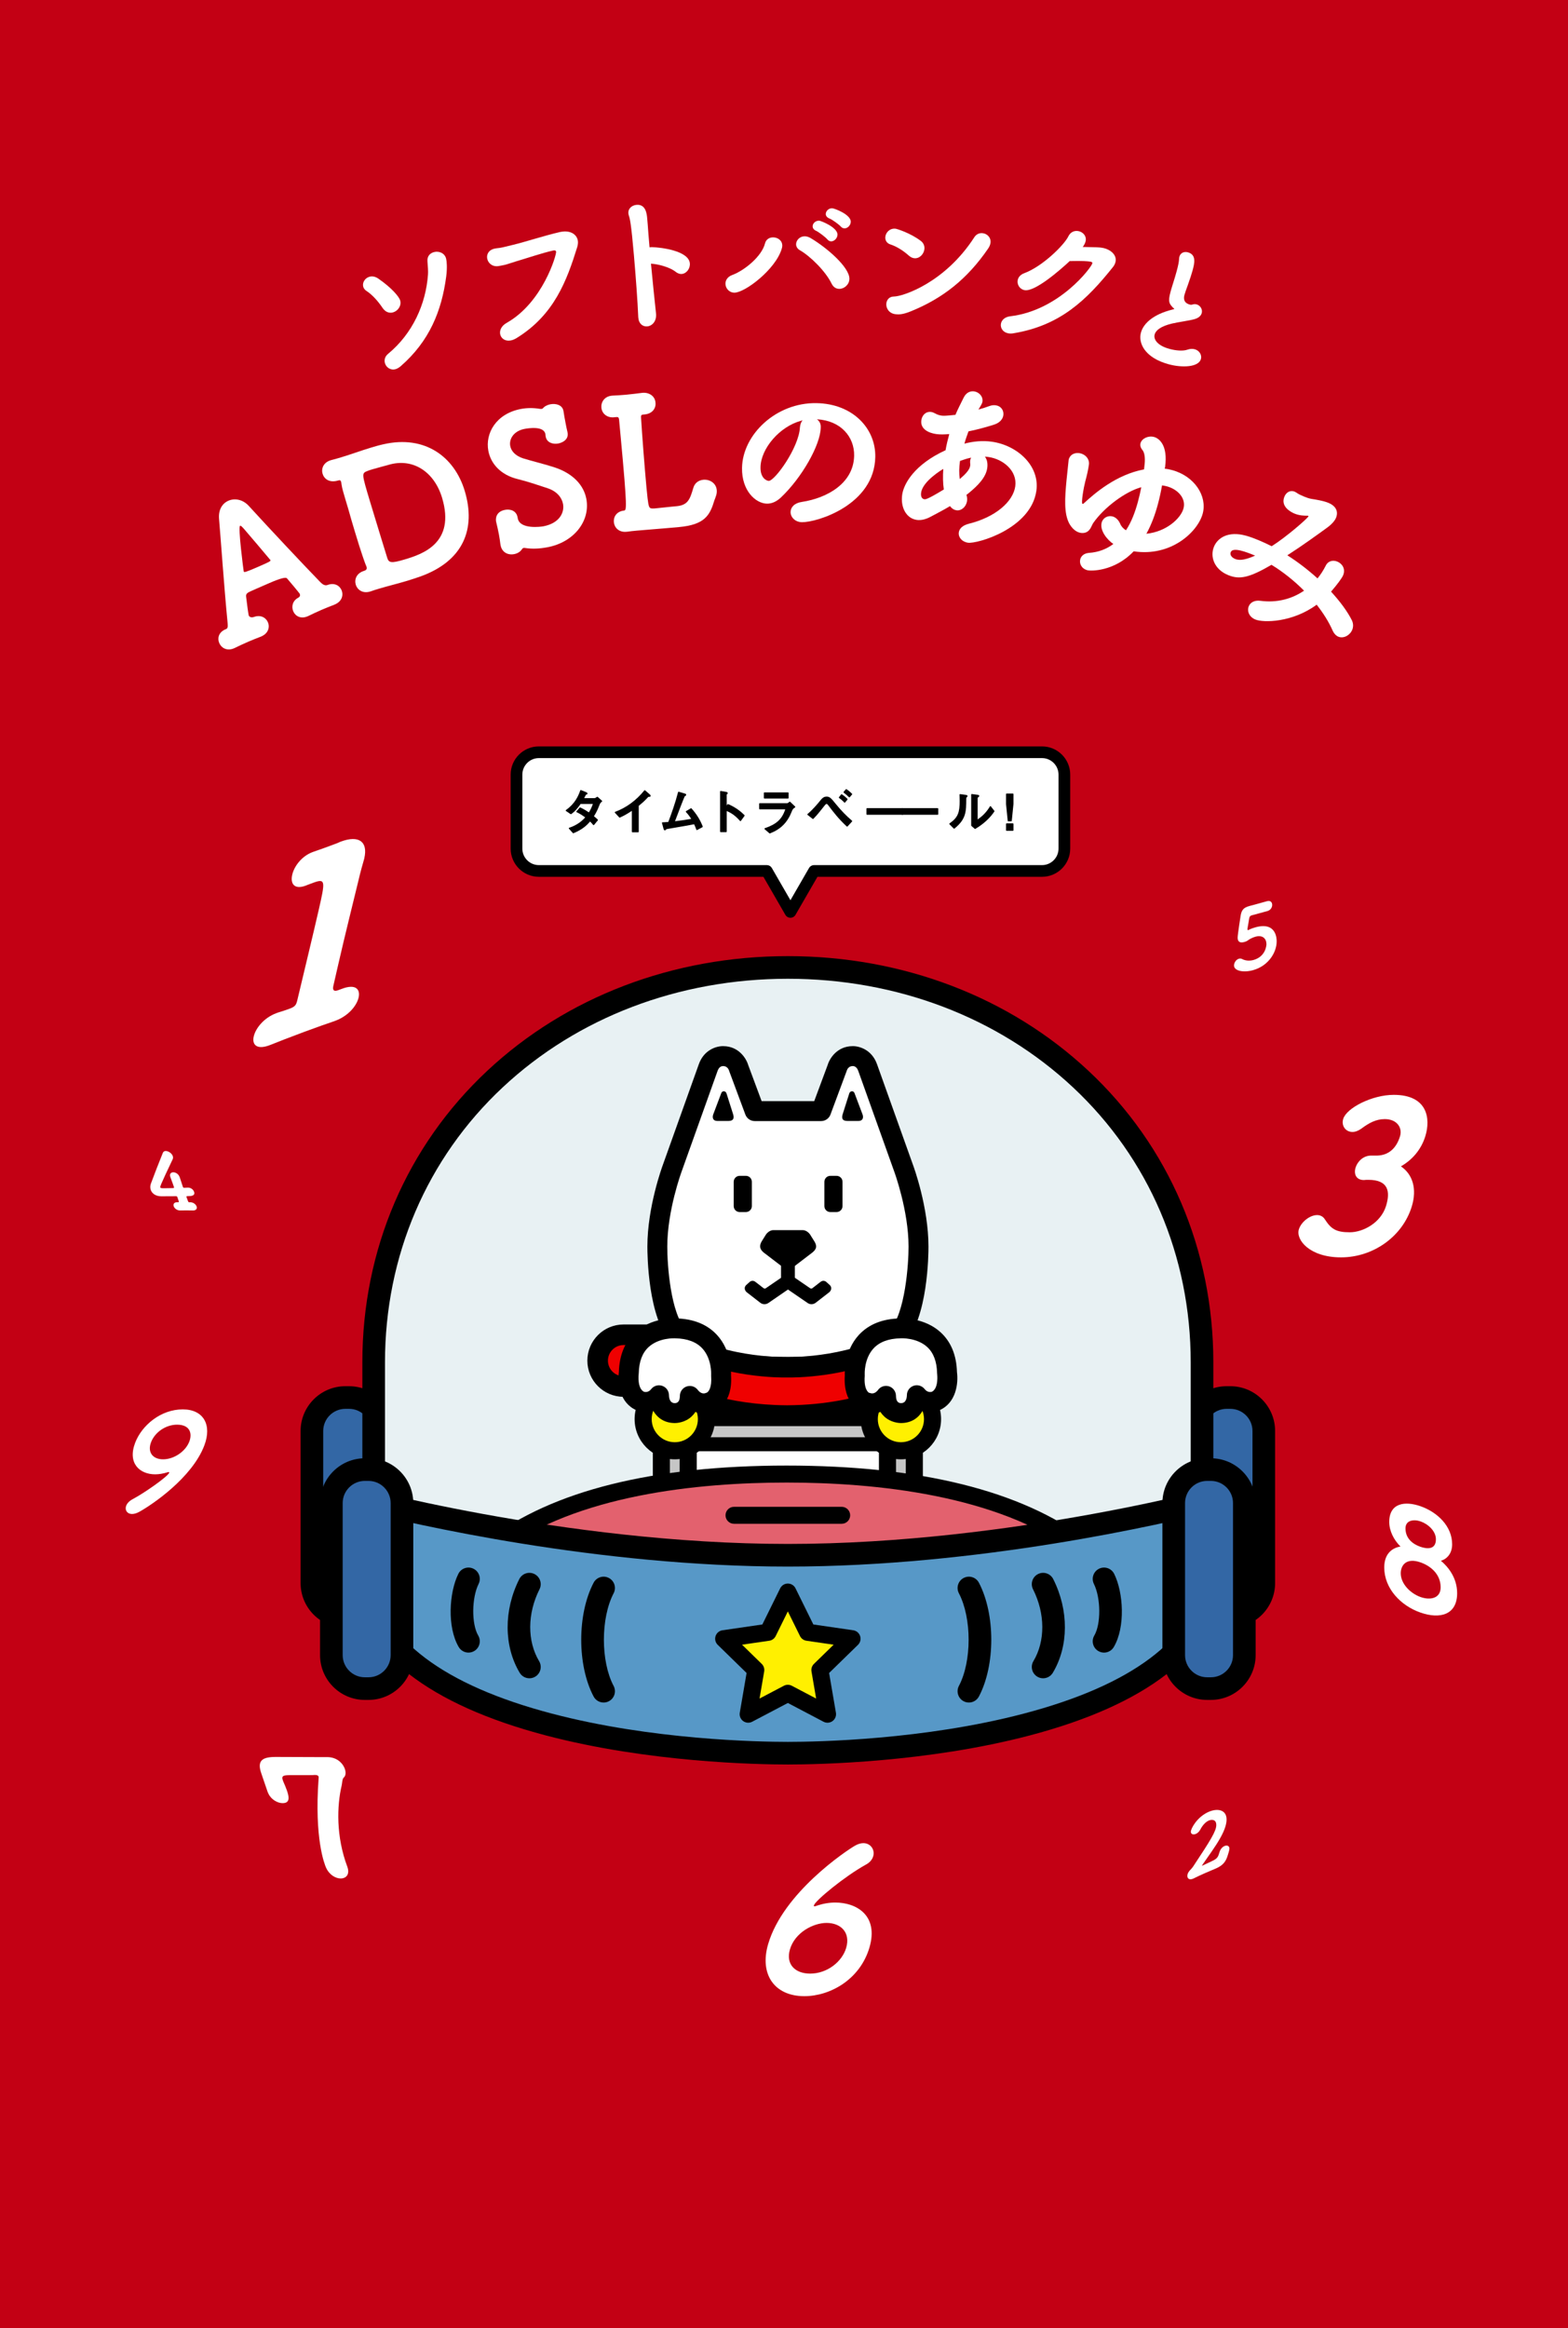 <?xml version="1.0" encoding="UTF-8"?><svg xmlns="http://www.w3.org/2000/svg" xmlns:xlink="http://www.w3.org/1999/xlink" viewBox="0 0 750 1113"><defs><style>.e,.f,.g,.h,.i,.j,.k,.l,.m,.n,.o{stroke-width:0px;}.e,.p{fill:none;}.q{mix-blend-mode:multiply;}.f{fill:#fff000;}.g{fill:#000;}.p{stroke:#000;stroke-linecap:round;stroke-linejoin:round;stroke-width:5.591px;}.h{fill:#e3616e;}.i{fill:#e8f1f3;}.r{clip-path:url(#d);}.s{isolation:isolate;}.j{fill:#c6c6c6;}.k{fill:#c30014;}.l{fill:#3367a5;}.m{fill:#fff;}.n{fill:#5798c7;}.o{fill:#ef0000;}</style><clipPath id="d"><rect class="e" width="750" height="1113"/></clipPath></defs><g class="s"><g id="b"><g id="c"><g class="r"><rect class="k" width="750" height="1113"/><g class="q"><path class="k" d="M374.528,640.407c-3.682,0-6.667-2.985-6.667-6.667V-163.088c0-3.682,2.985-6.667,6.667-6.667s6.667,2.985,6.667,6.667v796.828c0,3.682-2.985,6.667-6.667,6.667Z"/><path class="k" d="M374.526,640.409c-2.883,0-5.541-1.885-6.394-4.79l-84.185-286.707c-1.038-3.533.986-7.238,4.518-8.275,3.534-1.039,7.238.986,8.275,4.518l84.185,286.707c1.037,3.533-.986,7.238-4.518,8.275-.627.184-1.259.272-1.881.272Z"/><path class="k" d="M374.535,640.408c-2.193,0-4.341-1.081-5.615-3.063L-61.878-32.99c-1.991-3.097-1.094-7.222,2.004-9.212,3.096-1.992,7.222-1.095,9.212,2.004l430.798,670.335c1.991,3.097,1.094,7.222-2.004,9.212-1.115.717-2.364,1.059-3.598,1.059Z"/><path class="k" d="M374.526,640.407c-1.548,0-3.102-.536-4.363-1.628L31.424,345.26c-2.783-2.412-3.083-6.622-.673-9.404,2.411-2.783,6.622-3.082,9.404-.672l338.739,293.519c2.783,2.411,3.083,6.622.673,9.404-1.318,1.522-3.174,2.301-5.041,2.301Z"/><path class="k" d="M374.524,640.409c-.927,0-1.868-.195-2.766-.604L-35.953,453.609c-3.349-1.53-4.824-5.484-3.295-8.834,1.53-3.349,5.486-4.824,8.834-3.295l407.712,186.196c3.349,1.53,4.824,5.485,3.295,8.834-1.12,2.451-3.539,3.899-6.068,3.899Z"/><path class="k" d="M374.537,640.408c-.316,0-.635-.022-.957-.068l-197.18-28.35c-3.645-.524-6.174-3.903-5.65-7.548.523-3.645,3.904-6.176,7.548-5.65l197.18,28.35c3.645.524,6.174,3.904,5.65,7.548-.478,3.323-3.33,5.719-6.591,5.719Z"/><path class="k" d="M78.751,682.933c-3.262,0-6.113-2.396-6.591-5.719-.524-3.645,2.006-7.024,5.65-7.548l295.769-42.525c3.645-.524,7.024,2.006,7.548,5.65.524,3.645-2.006,7.023-5.65,7.548l-295.769,42.525c-.322.046-.641.068-.957.068Z"/><path class="k" d="M-350.288,971.423c-2.53,0-4.949-1.447-6.068-3.898-1.529-3.349-.054-7.305,3.295-8.833l724.82-331.015c3.349-1.528,7.304-.053,8.834,3.295,1.529,3.349.054,7.304-3.295,8.834l-724.82,331.014c-.898.41-1.839.604-2.766.604Z"/><path class="k" d="M299.255,705.633c-1.866,0-3.723-.779-5.041-2.301-2.411-2.783-2.11-6.993.673-9.404l75.276-65.226c2.783-2.409,6.994-2.11,9.404.672,2.411,2.783,2.11,6.993-.673,9.404l-75.276,65.226c-1.261,1.092-2.816,1.628-4.363,1.628Z"/><path class="k" d="M212.972,891.783c-1.234,0-2.482-.342-3.598-1.06-3.098-1.991-3.995-6.115-2.004-9.212l161.549-251.375c1.989-3.097,6.114-3.995,9.212-2.004,3.098,1.99,3.995,6.115,2.004,9.212l-161.549,251.375c-1.274,1.982-3.421,3.064-5.615,3.064Z"/><path class="k" d="M262.284,1022.683c-.622,0-1.254-.087-1.881-.271-3.533-1.038-5.556-4.742-4.518-8.276l112.247-382.274c1.037-3.532,4.741-5.557,8.275-4.518,3.533,1.037,5.556,4.742,4.518,8.275l-112.247,382.276c-.853,2.905-3.511,4.789-6.394,4.789Z"/><path class="k" d="M374.528,869.7c-3.682,0-6.667-2.984-6.667-6.667v-229.292c0-3.682,2.985-6.667,6.667-6.667s6.667,2.985,6.667,6.667v229.292c0,3.682-2.985,6.667-6.667,6.667Z"/><path class="k" d="M599.019,1404.96c-2.883,0-5.54-1.884-6.394-4.789l-224.492-764.552c-1.037-3.533.986-7.238,4.518-8.275,3.532-1.039,7.238.986,8.275,4.518l224.494,764.55c1.036,3.534-.986,7.238-4.518,8.276-.628.184-1.26.271-1.882.271Z"/><path class="k" d="M643.783,1059.367c-2.194,0-4.341-1.082-5.615-3.064l-269.248-418.958c-1.991-3.097-1.094-7.222,2.004-9.212,3.096-1.992,7.222-1.094,9.212,2.004l269.248,418.959c1.991,3.098,1.094,7.221-2.004,9.212-1.115.717-2.363,1.06-3.598,1.06Z"/><path class="k" d="M600.352,836.086c-1.548,0-3.102-.535-4.363-1.628l-225.826-195.679c-2.783-2.411-3.083-6.622-.672-9.404,2.411-2.783,6.622-3.085,9.404-.672l225.826,195.679c2.783,2.411,3.083,6.622.672,9.404-1.318,1.522-3.174,2.301-5.04,2.301Z"/><path class="k" d="M1099.345,971.423c-.927,0-1.867-.194-2.766-.604l-724.82-331.014c-3.349-1.53-4.824-5.485-3.295-8.834,1.53-3.349,5.486-4.822,8.834-3.295l724.82,331.015c3.349,1.529,4.824,5.484,3.294,8.833-1.12,2.452-3.538,3.898-6.068,3.898Z"/><path class="k" d="M571.716,668.758c-.316,0-.635-.022-.957-.068l-197.179-28.35c-3.645-.524-6.174-3.903-5.65-7.548.524-3.645,3.9-6.176,7.548-5.65l197.179,28.35c3.645.524,6.174,3.903,5.65,7.548-.478,3.323-3.33,5.719-6.591,5.719Z"/><path class="k" d="M374.52,640.408c-3.262,0-6.113-2.396-6.591-5.719-.524-3.644,2.006-7.024,5.65-7.548l492.948-70.876c3.648-.529,7.023,2.006,7.548,5.65.523,3.644-2.005,7.023-5.65,7.547l-492.949,70.876c-.322.046-.641.068-.957.068Z"/><path class="k" d="M374.532,640.409c-2.53,0-4.949-1.447-6.068-3.898-1.529-3.349-.054-7.304,3.295-8.834l271.808-124.131c3.348-1.526,7.305-.053,8.833,3.295,1.53,3.35.055,7.304-3.294,8.834l-271.808,124.131c-.898.41-1.839.604-2.766.604Z"/><path class="k" d="M374.531,640.407c-1.867,0-3.723-.779-5.041-2.301-2.411-2.783-2.11-6.993.672-9.404l451.651-391.359c2.783-2.411,6.994-2.111,9.404.673,2.411,2.783,2.111,6.993-.672,9.404l-451.651,391.359c-1.261,1.092-2.816,1.628-4.363,1.628Z"/><path class="k" d="M374.522,640.408c-1.234,0-2.482-.342-3.598-1.059-3.098-1.991-3.995-6.115-2.004-9.213L799.719-40.199c1.991-3.098,6.117-3.996,9.212-2.004,3.098,1.99,3.995,6.115,2.004,9.212l-430.798,670.335c-1.274,1.982-3.421,3.063-5.615,3.063Z"/><path class="k" d="M374.532,640.409c-.622,0-1.255-.088-1.882-.272-3.533-1.037-5.555-4.742-4.518-8.275l98.215-334.491c1.037-3.533,4.744-5.555,8.275-4.518,3.533,1.037,5.555,4.742,4.518,8.275l-98.215,334.491c-.853,2.906-3.511,4.79-6.393,4.79Z"/></g><path class="m" d="M187.867,149.385c-1.614.414-3.47-.113-4.847-2.126-2.091-3.12-4.839-6.286-7.765-8.188-.862-.567-1.338-1.305-1.528-2.045-.5-1.95.867-4.165,3.086-4.735,1.211-.311,2.694-.118,4.183.935,6.275,4.34,9.957,8.628,10.44,10.512.656,2.556-1.215,5.043-3.569,5.647ZM189.096,176.527c-2.421.621-4.486-1-5.004-3.018-.362-1.413-.002-3.082,1.54-4.338,11.83-9.774,18.092-23.926,19.083-37.945.126-1.466-.075-3.924-.258-6.314-.201-2.458,1.29-3.916,3.173-4.398,2.287-.587,5.055.423,5.746,3.114.311,1.21.599,4.291.053,8.589-2.172,16.401-7.994,30.87-21.764,42.862-.888.73-1.693,1.223-2.568,1.448Z"/><path class="m" d="M244.174,162.788c-2.74.454-4.623-1.135-4.952-3.122-.295-1.781.62-3.904,3.133-5.306,17.317-9.768,23.881-32.607,23.642-34.045-.079-.48-.467-.697-1.221-.572-.069.011-.137.023-.206.034-5.162,1.137-13.225,3.881-17.792,5.201-3.62,1.093-4.522,1.594-7.195,2.037-.411.068-.891.147-1.37.227-2.9.34-4.839-1.592-5.191-3.715-.33-1.987.78-4.212,3.932-4.734.137-.023.274-.045.411-.068.548-.091,1.107-.113,1.656-.204,2.261-.375,4.339-1.001,6.577-1.512,5.687-1.365,14.698-4.336,22.292-6.087.206-.034.48-.08.686-.113,4.248-.704,7.306,1.183,7.816,4.266.147.891.032,1.895-.277,3.002-5.004,16.104-11.025,32.448-28.971,43.517-1.085.673-2.079,1.048-2.97,1.196Z"/><path class="m" d="M313.766,149.689c.468,3.793-1.767,6.147-4.189,6.357-2.006.174-4-1.117-4.264-4.161-.006-.069-.018-.208-.024-.277-.296-7.432-1.189-19.344-2.064-29.445-1.349-15.566-1.957-17.744-2.416-19.028-.105-.409-.205-.749-.234-1.095-.21-2.421,1.751-3.916,3.896-4.102,4.428-.384,4.904,4.314,5.09,6.459.06.692.138,1.591.246,2.836.165,2.704.5,6.579.884,11.006l1.038-.09c4.47.101,17.716,1.741,18.238,7.76.216,2.49-1.599,4.878-3.882,5.076-.899.078-1.904-.253-2.875-1.005-2.701-2.206-8.34-3.738-11.841-3.923.813,8.573,1.743,17.693,2.397,23.631Z"/><path class="m" d="M351.232,139.926c-2.569-.042-4.271-2.223-4.235-4.375.026-1.597,1.025-3.248,3.191-4.046,5.8-2.129,14.175-8.869,15.736-15.165.519-2.006,2.2-2.882,3.936-2.854,2.153.035,4.353,1.46,4.311,4.029-.007.417-.083.832-.229,1.316-2.871,9.956-17.71,21.176-22.709,21.094ZM397.772,135.612c-2.89-5.951-10.206-13.155-15.229-16.015-1.239-.715-1.776-1.835-1.759-2.876.031-1.875,1.798-3.791,4.159-3.753.903.015,1.871.309,2.833.88,8.049,4.785,18.596,14.056,18.507,19.472-.045,2.778-2.509,4.821-4.87,4.783-1.458-.024-2.767-.74-3.641-2.491ZM395.754,114.463c-.886-1.056-4.11-3.54-5.42-4.117-1.172-.505-1.645-1.347-1.631-2.18.022-1.389,1.363-2.687,3.1-2.659.833.014,8.839,3.2,8.782,6.672-.028,1.736-1.581,3.239-3.039,3.215-.625-.01-1.246-.298-1.791-.932ZM402.175,108.316c-.887-.987-4.044-3.331-5.425-3.839-1.242-.507-1.784-1.349-1.771-2.182.022-1.389,1.365-2.756,3.031-2.729,1.111.018,8.981,2.994,8.925,6.466-.027,1.667-1.51,3.17-2.969,3.147-.625-.01-1.247-.229-1.792-.863Z"/><path class="m" d="M434.738,122.236c-2.633-2.348-5.784-4.396-8.897-5.395-1.826-.595-2.515-2.127-2.375-3.579.201-2.074,2.08-4.194,4.845-3.927.691.067,7.193,2.091,12.133,5.848,1.364,1.039,1.853,2.481,1.719,3.864-.234,2.419-2.334,4.658-4.823,4.417-.829-.081-1.701-.444-2.602-1.229ZM435.945,148.725c-4.216,1.755-6.089,1.644-7.472,1.51-3.249-.314-4.743-2.9-4.529-5.112.174-1.797,1.44-3.349,3.603-3.349,4.471-.056,24.509-6.7,38.458-28.305.99-1.579,2.508-2.13,3.959-1.989,2.143.207,4.063,1.997,3.822,4.486-.087.898-.457,1.839-1.11,2.823-10.075,14.724-21.84,23.842-36.732,29.938Z"/><path class="m" d="M519.02,118.102c4.795.069,6.838.107,8.407.408,3.683.705,6.796,3.281,6.169,6.555-.157.818-.544,1.734-1.286,2.653-12.458,15.574-25.077,27.936-47.561,31.62-.952.171-1.796.151-2.479.021-2.66-.509-3.876-2.651-3.497-4.629.313-1.637,1.744-3.201,4.493-3.523,23.444-2.793,38.856-23.458,39.209-25.3.104-.545-.36-.705-.974-.823-1.377-.193-3.245-.409-9.849-.26-4.393,4.108-16.631,14.846-21.61,13.892-2.319-.444-3.659-2.68-3.253-4.794.248-1.296,1.205-2.598,3.105-3.294,8.908-3.314,19.229-13.641,21.13-17.661,1.045-2.133,3.014-2.817,4.788-2.477,2.114.405,3.955,2.242,3.484,4.698-.209,1.091-.827,2.104-1.406,2.913l1.13.004Z"/><path class="m" d="M559.879,139.554c.246-.904.507-1.87.878-3,.889-2.802,1.571-5.078,2.078-6.948.72-2.654,1.09-4.496,1.148-5.905.021-.318.043-.636.125-.938.54-1.991,2.386-2.591,4.075-2.133,4.283,1.162,3.105,5.504,2.205,8.822-.474,1.75-1.151,3.768-2.276,6.959-.737,2.002-1.267,3.477-1.577,4.623-.246.905-.861,3.652,2.517,4.568,1.206.327,1.277-.172,2.187-.184.395-.022.773.016,1.075.097,1.81.491,2.985,2.364,2.494,4.173-.311,1.146-1.334,2.293-3.438,2.888-2.394.71-7.623,1.365-10.806,2.12-5.194,1.246-7.719,3.152-8.275,5.203-.67,2.473,1.515,5.397,7.064,6.902,3.137.851,6.497,1.114,8.573.382,1.359-.473,2.526-.48,3.552-.202,2.232.605,3.463,2.752,2.956,4.622-1.096,4.041-9.12,4.261-15.394,2.56-11.581-3.141-14.655-10.19-13.313-15.137,1.243-4.584,6.208-8.806,14.893-10.984.548-.11.838-.226,1.129-.341-2.607-2.326-3.146-3.443-1.87-8.148Z"/><path class="m" d="M498.418,359.646h-240.68c-5.892,0-10.685,4.793-10.685,10.685v35.381c0,5.892,4.793,10.685,10.685,10.685h109.033l11.307,19.585,11.307-19.585h109.032c5.892,0,10.685-4.793,10.685-10.685v-35.381c0-5.892-4.793-10.685-10.685-10.685Z"/><path class="p" d="M498.418,359.646h-240.68c-5.892,0-10.685,4.793-10.685,10.685v35.381c0,5.892,4.793,10.685,10.685,10.685h109.033l11.307,19.585,11.307-19.585h109.032c5.892,0,10.685-4.793,10.685-10.685v-35.381c0-5.892-4.793-10.685-10.685-10.685Z"/><path class="g" d="M272.337,396.012c3.881-1.278,6.271-3.313,7.976-5.254-1.751-1.326-3.1-2.13-4.354-2.698l1.491-1.751c1.396.615,2.769,1.443,4.308,2.485.591-.947,1.515-2.509,2.201-4.686h-6.414c-.663,1.018-2.272,3.36-4.473,4.875l-2.201-1.491c4.26-2.982,5.988-6.721,6.934-9.49l2.272.899c.639.26.639.355.639.473,0,.166-.166.237-.332.26-.284.071-.331.119-.663.757-.26.521-.497.971-.757,1.467h5.349c.497,0,.994-.331,1.396-.663l2.035,1.822c-.852.734-.97.971-1.278,1.775-1.112,2.982-2.272,4.78-2.745,5.514.663.473,1.467,1.183,2.011,1.728l-1.798,2.177c-.213-.26-1.112-1.349-1.728-1.846-1.184,1.396-3.29,3.81-8,5.727l-1.87-2.083Z"/><path class="g" d="M274.207,398.374c-.078,0-.154-.033-.208-.093l-1.87-2.083c-.063-.07-.086-.167-.062-.258.024-.091.093-.164.183-.194,3.977-1.31,6.259-3.401,7.652-4.947-1.509-1.124-2.805-1.917-4.059-2.484-.08-.037-.138-.108-.158-.194-.019-.085.003-.175.06-.242l1.491-1.751c.08-.094.211-.125.326-.075,1.217.536,2.493,1.264,4.11,2.347.603-.986,1.321-2.295,1.9-4.012h-5.877c-1.403,2.128-2.905,3.751-4.465,4.826-.096.065-.221.065-.315,0l-2.201-1.491c-.076-.052-.122-.137-.123-.229,0-.092.044-.178.12-.231,4.281-2.997,5.948-6.772,6.83-9.352.025-.072.078-.131.147-.164.069-.032.149-.034.22-.006l2.272.899c.641.261.816.418.816.733,0,.221-.15.478-.572.537-.148.039-.159.042-.454.609-.187.374-.362.712-.543,1.059h4.887c.331,0,.73-.196,1.219-.599.107-.088.261-.084.364.007l2.035,1.822c.06.054.094.131.093.211,0,.08-.036.156-.097.209-.812.699-.903.887-1.199,1.663-1.025,2.749-2.079,4.482-2.629,5.345.687.516,1.4,1.168,1.832,1.6.102.102.109.265.018.376l-1.798,2.177c-.053.064-.132.102-.215.102h0c-.084,0-.163-.038-.216-.103-.222-.271-.925-1.115-1.481-1.626-1.175,1.376-3.311,3.712-7.924,5.59-.034.014-.07.021-.105.021ZM272.828,396.14l1.455,1.621c4.608-1.916,6.622-4.291,7.71-5.574.099-.117.271-.131.389-.037.494.399,1.15,1.147,1.551,1.625l1.42-1.719c-.498-.48-1.197-1.093-1.795-1.52-.121-.087-.153-.254-.072-.38.483-.75,1.616-2.507,2.718-5.459.289-.755.424-1.051,1.119-1.68l-1.625-1.455c-.368.28-.861.577-1.386.577h-5.349c-.098,0-.188-.051-.239-.135-.051-.083-.054-.188-.008-.274l.059-.112c.237-.451.457-.871.696-1.351.334-.644.428-.799.844-.903.025-.004.047-.008.064-.012-.066-.04-.188-.101-.409-.191l-1.998-.791c-.907,2.573-2.587,6.173-6.613,9.117l1.709,1.158c1.053-.755,2.597-2.163,4.241-4.688.052-.08.14-.127.234-.127h6.414c.089,0,.173.042.226.114s.068.165.041.25c-.665,2.109-1.541,3.646-2.23,4.75-.041.064-.105.11-.179.125-.076.015-.152,0-.215-.042-1.617-1.095-2.884-1.834-4.074-2.375l-1.117,1.312c1.256.604,2.56,1.429,4.073,2.573.062.047.102.118.109.195s-.017.154-.068.213c-2.156,2.455-4.61,4.114-7.695,5.198Z"/><path class="g" d="M302.502,387.137c-2.414,1.633-4.189,2.627-6.106,3.479l-2.059-2.225c7.431-2.746,11.999-7.763,14.058-10.319l1.775,1.539c.663.592.757.639.757.852s-.071.213-.734.213c-.213,0-.308.118-1.16,1.042-1.136,1.207-2.438,2.319-3.787,3.408v12.52h-2.745v-10.508Z"/><path class="g" d="M305.248,397.925h-2.745c-.154,0-.28-.125-.28-.28v-9.983c-2.145,1.428-3.829,2.373-5.712,3.21-.11.048-.237.022-.319-.065l-2.059-2.225c-.063-.068-.088-.164-.067-.255.022-.091.087-.165.175-.197,5.305-1.96,10.125-5.499,13.937-10.232.048-.059.117-.096.193-.103.074-.01.15.018.208.067l2.033,1.767c.458.405.597.527.597.835,0,.493-.339.493-1.014.493-.077,0-.29.23-.803.787l-.151.164c-1.195,1.27-2.54,2.403-3.712,3.352v12.386c0,.154-.125.28-.28.28ZM302.782,397.365h2.186v-12.24c0-.084.039-.165.104-.218,1.182-.954,2.553-2.101,3.758-3.381l.149-.162c.773-.838.892-.968,1.214-.968.157,0,.3,0,.403-.003-.069-.092-.201-.208-.356-.346l-1.81-1.574c-3.752,4.584-8.444,8.043-13.605,10.033l1.641,1.773c1.904-.86,3.624-1.847,5.88-3.374.086-.058.196-.063.288-.016.092.049.149.144.149.247v10.228Z"/><path class="g" d="M326.87,379.469c.947.284,1.065.284,1.065.521,0,.071-.047.166-.095.213-.071.047-.426.213-.473.26-.308.26-4.544,11.478-4.923,12.496,2.911-.355,5.585-.71,8.638-1.254-1.396-2.225-2.272-3.124-2.769-3.668l2.249-1.349c2.509,2.816,4.142,5.514,5.301,8.543l-2.532,1.349c-.332-.97-.639-1.775-1.16-2.816-4.544.852-5.278.97-11.952,2.106-1.254.213-1.396.237-1.562.308-.095.047-.497.544-.639.544-.189,0-.331-.379-.378-.592l-.734-2.722c.426,0,.876,0,2.958-.189,1.775-4.638,3.574-9.869,4.733-14.413l2.272.663Z"/><path class="g" d="M318.018,397.002c-.437,0-.609-.621-.651-.811l-.731-2.709c-.022-.084-.005-.174.048-.243.053-.069.135-.11.222-.11.412,0,.838,0,2.76-.172,1.437-3.766,3.389-9.234,4.661-14.219.019-.073.066-.136.132-.173.065-.038.145-.046.217-.026l2.272.663s.001,0,.002,0l.324.096c.684.202.94.277.94.692,0,.162-.089.323-.177.411-.076.057-.164.104-.26.153-.091.046-.193.097-.234.125-.326.473-3.715,9.387-4.676,11.946,2.709-.334,5.115-.662,7.755-1.124-1.159-1.802-1.932-2.642-2.404-3.156l-.111-.121c-.057-.062-.082-.146-.07-.229.012-.083.061-.156.132-.199l2.249-1.349c.116-.069.264-.046.353.054,2.453,2.753,4.154,5.496,5.354,8.629.05.132-.005.28-.13.347l-2.532,1.349c-.072.039-.158.043-.234.014-.076-.03-.136-.092-.162-.17-.307-.897-.595-1.656-1.052-2.593-4.015.752-5.033.925-10.281,1.818l-1.467.25c-1.185.201-1.365.232-1.499.289.005.005-.049.062-.112.127-.267.273-.44.44-.637.44ZM317.27,393.685l.64,2.373c.031.138.081.259.122.333.074-.066.169-.164.224-.22.139-.142.203-.206.277-.243.21-.09.344-.113,1.624-.331l1.484-.252c5.334-.908,6.295-1.071,10.479-1.856.123-.021.246.039.302.15.47.94.77,1.693,1.067,2.541l2.024-1.079c-1.144-2.908-2.742-5.479-5.006-8.054l-1.756,1.053c.525.575,1.355,1.522,2.568,3.456.049.079.057.177.019.262-.038.085-.115.146-.206.162-2.965.529-5.604.885-8.654,1.256-.096.011-.192-.027-.253-.104-.06-.077-.076-.179-.042-.271.046-.122,4.588-12.26,5.005-12.611.037-.039.118-.083.336-.194.07-.036.135-.068.163-.085-.049.015-.291-.054-.57-.136l-2.319-.678c-1.298,5.007-3.25,10.449-4.671,14.164-.038.1-.13.168-.236.178-1.561.142-2.21.178-2.62.188Z"/><path class="g" d="M348.172,384.699c2.958,1.254,5.396,2.887,7.715,5.207l-1.728,2.39c-2.816-3.219-4.994-4.165-6.839-4.994v10.271h-2.604v-19.146l2.13.355c.71.119.971.213.971.402,0,.119-.119.237-.213.308-.284.236-.284.26-.284.402v6.343l.852-1.538Z"/><path class="g" d="M347.32,397.854h-2.604c-.154,0-.28-.125-.28-.28v-19.146c0-.082.037-.16.099-.213.062-.053.144-.077.227-.062l2.13.355c.592.099,1.205.201,1.205.678,0,.237-.177.42-.325.531-.103.086-.168.146-.184.168l.01,5.275.33-.595c.07-.126.224-.177.354-.122,3.005,1.273,5.484,2.947,7.804,5.266.097.097.109.25.029.361l-1.728,2.39c-.05.069-.128.112-.213.116-.083.004-.167-.031-.224-.095-2.581-2.95-4.585-3.948-6.349-4.746v9.839c0,.154-.125.28-.28.28ZM344.996,397.294h2.044v-9.992c0-.095.048-.183.128-.235s.181-.059.266-.02l.086.038c1.749.785,3.913,1.756,6.617,4.764l1.383-1.914c-2.158-2.121-4.466-3.68-7.226-4.88l-.729,1.317c-.062.112-.193.169-.314.135-.124-.032-.21-.143-.21-.271v-6.343c0-.268.078-.361.385-.617.03-.023.054-.044.072-.062-.094-.038-.292-.09-.696-.158l-1.804-.301v18.537ZM347.6,386.238h.007-.007Z"/><path class="g" d="M363.392,386.664v-2.391h12.946c.355,0,.663,0,1.42-.733l2.367,2.248c-1.065.71-1.278,1.089-1.633,2.012-2.225,5.633-5.467,8.496-10.295,10.39l-2.272-1.964c5.893-2.035,8.52-4.639,10.059-9.561h-12.591ZM376.929,379.114v2.39h-11.289v-2.39h11.289Z"/><path class="g" d="M368.196,398.469c-.066,0-.131-.023-.183-.068l-2.272-1.964c-.076-.065-.111-.166-.092-.264.019-.098.089-.179.183-.211,5.611-1.938,8.209-4.32,9.766-9.017h-12.207c-.154,0-.28-.125-.28-.28v-2.391c0-.154.125-.28.28-.28h12.946c.307,0,.549,0,1.226-.654.108-.104.279-.105.387-.002l2.367,2.248c.062.059.093.142.086.227-.007.085-.053.162-.124.208-1.029.686-1.196,1.019-1.527,1.88-2.113,5.35-5.239,8.504-10.454,10.549-.033.013-.068.02-.102.02ZM366.471,396.328l1.78,1.539c5.026-2.008,7.925-4.966,9.98-10.17.335-.872.569-1.309,1.452-1.943l-1.926-1.83c-.649.582-.991.629-1.418.629h-12.666v1.831h12.311c.089,0,.172.042.225.114s.068.164.042.249c-1.544,4.939-4.215,7.573-9.778,9.581ZM376.929,381.784h-11.289c-.154,0-.28-.125-.28-.28v-2.39c0-.154.125-.28.28-.28h11.289c.154,0,.28.125.28.28v2.39c0,.154-.125.28-.28.28ZM365.92,381.224h10.729v-1.831h-10.729v1.831Z"/><path class="g" d="M405.189,394.923c-4-3.763-6.153-6.603-8.851-10.153-.402-.521-.663-.687-.947-.687q-.521,0-2.509,2.533c-2.059,2.603-2.982,3.597-4.023,4.662l-2.414-1.894c2.792-2.366,5.349-5.538,5.443-5.656,1.443-1.798,2.059-2.603,3.526-2.603,1.349,0,2.036.828,3.976,3.219,2.864,3.526,5.278,5.94,7.952,8.236l-2.154,2.343ZM404.029,383.469c-1.23-1.278-1.964-1.798-2.509-2.177l1.018-1.302c.733.474,1.538,1.065,2.603,2.13l-1.112,1.349ZM406.254,380.936c-.828-.828-1.42-1.373-2.509-2.177l1.018-1.207c1.207.757,2.39,1.941,2.58,2.13l-1.089,1.254Z"/><path class="g" d="M405.189,395.203c-.071,0-.14-.027-.191-.076-4-3.763-6.14-6.579-8.849-10.143-.425-.55-.613-.62-.758-.62-.377,0-.385,0-2.289,2.426-2.109,2.666-3.042,3.661-4.043,4.685-.1.102-.26.112-.372.024l-2.414-1.894c-.066-.052-.105-.13-.107-.214-.002-.084.035-.165.099-.219,2.814-2.384,5.38-5.585,5.406-5.617l.087-.109c1.389-1.73,2.085-2.6,3.657-2.6,1.497,0,2.231.905,4.193,3.322,2.638,3.249,5.006,5.701,7.917,8.2.058.049.092.12.097.195.004.076-.022.15-.074.206l-2.154,2.343c-.05.055-.121.088-.195.09-.003,0-.007,0-.01,0ZM395.391,383.804c.459,0,.799.318,1.168.795,2.681,3.527,4.781,6.291,8.616,9.926l1.767-1.921c-2.838-2.457-5.173-4.889-7.768-8.083-2.005-2.47-2.578-3.115-3.759-3.115-1.303,0-1.865.7-3.221,2.39l-.086.108c-.025.031-2.47,3.081-5.221,5.472l1.949,1.528c.927-.955,1.861-1.973,3.829-4.46q2.072-2.639,2.728-2.639ZM404.029,383.748c-.076,0-.148-.031-.201-.086-1.24-1.288-1.979-1.802-2.467-2.142-.063-.044-.105-.112-.117-.188-.012-.076.009-.153.056-.214l1.018-1.302c.089-.114.25-.141.372-.062.673.435,1.514,1.032,2.649,2.167.102.102.109.265.018.375l-1.112,1.349c-.051.062-.125.099-.205.102-.003,0-.007,0-.011,0ZM401.922,381.232c.468.333,1.122.836,2.09,1.818l.751-.911c-.893-.872-1.589-1.392-2.163-1.774l-.678.867ZM406.254,381.216c-.074,0-.145-.03-.198-.082-.829-.829-1.411-1.362-2.477-2.15-.062-.046-.103-.115-.112-.192-.009-.077.014-.154.064-.213l1.018-1.207c.09-.107.244-.131.362-.057,1.106.694,2.204,1.745,2.625,2.165.104.104.114.274.018.385l-1.089,1.254c-.051.059-.124.094-.201.096-.003,0-.006,0-.01,0ZM404.15,378.713c.859.648,1.408,1.142,2.089,1.814l.721-.83c-.458-.444-1.287-1.206-2.142-1.776l-.668.792Z"/><path class="g" d="M431.71,386.64v2.627h-16.993v-2.627h16.993Z"/><path class="g" d="M431.71,389.547h-16.993c-.154,0-.28-.125-.28-.28v-2.627c0-.154.125-.28.28-.28h16.993c.154,0,.28.125.28.28v2.627c0,.154-.125.28-.28.28ZM414.998,388.987h16.433v-2.067h-16.433v2.067Z"/><path class="g" d="M448.492,386.64v2.627h-16.993v-2.627h16.993Z"/><path class="g" d="M448.492,389.547h-16.993c-.154,0-.28-.125-.28-.28v-2.627c0-.154.125-.28.28-.28h16.993c.154,0,.28.125.28.28v2.627c0,.154-.125.28-.28.28ZM431.779,388.987h16.433v-2.067h-16.433v2.067Z"/><path class="g" d="M454.352,393.882c4.236-2.958,4.946-5.491,4.946-10.911,0-1.443-.047-2.319-.071-3.029l2.509.332c.757.095.757.166.757.308,0,.166-.166.332-.284.426-.26.236-.308.26-.308.946-.024,6.059-.047,9.538-5.538,13.963l-2.012-2.035ZM464.813,379.895l2.438.332c.757.095.852.095.852.308,0,.166-.071.213-.402.45-.355.26-.355.379-.355.568v10.745c1.917-1.278,4.307-3.124,6.39-6.603l1.657,2.13c-.852,1.23-3.408,4.922-8.993,8.212l-1.585-1.373v-14.768Z"/><path class="g" d="M466.398,396.315c-.065,0-.131-.023-.183-.068l-1.585-1.373c-.061-.053-.097-.13-.097-.211v-14.768c0-.081.035-.158.096-.21.061-.053.142-.077.222-.066l2.548.345c.675.084.984.122.984.571,0,.306-.167.425-.499.662-.259.189-.259.221-.259.355v10.217c1.875-1.294,3.988-3.076,5.87-6.219.047-.079.131-.13.223-.135.101-.009.181.035.238.107l1.657,2.13c.075.096.078.231.008.332-.852,1.23-3.443,4.973-9.08,8.292-.044.026-.093.039-.142.039ZM465.092,394.535l1.336,1.157c5.178-3.092,7.686-6.524,8.616-7.859l-1.282-1.648c-2.033,3.261-4.3,5.036-6.262,6.344-.085.058-.197.063-.287.014-.091-.049-.148-.144-.148-.247v-10.745c0-.311.068-.499.469-.793.102-.073.19-.136.244-.179-.105-.019-.269-.039-.449-.062l-2.237-.303v14.32ZM456.363,396.197c-.072,0-.145-.028-.199-.083l-2.012-2.035c-.058-.059-.087-.14-.08-.222s.051-.157.118-.204c4.098-2.862,4.827-5.287,4.827-10.682,0-1.144-.03-1.929-.054-2.561l-.017-.459c-.003-.082.031-.161.092-.216.06-.055.143-.082.224-.07l2.509.332c.638.08,1,.146,1,.585,0,.275-.212.502-.389.645-.199.181-.203.185-.203.728-.024,6.027-.039,9.664-5.643,14.181-.051.042-.113.062-.175.062ZM454.782,393.92l1.602,1.621c5.201-4.273,5.214-7.603,5.238-13.587,0-.694.046-.832.379-1.134.101-.083.157-.146.187-.188-.079-.02-.224-.047-.486-.08l-2.183-.289.004.127c.024.636.055,1.427.055,2.582,0,5.249-.675,7.978-4.796,10.948Z"/><path class="g" d="M481.476,379.658h3.005v4.709l-.805,8.023h-1.396l-.805-8.023v-4.709ZM481.476,396.935v-3.006h3.005v3.006h-3.005Z"/><path class="g" d="M484.481,397.215h-3.005c-.154,0-.28-.125-.28-.28v-3.006c0-.154.125-.28.28-.28h3.005c.154,0,.28.125.28.28v3.006c0,.154-.125.28-.28.28ZM481.755,396.655h2.446v-2.446h-2.446v2.446ZM483.676,392.671h-1.396c-.144,0-.264-.109-.278-.252l-.805-8.023v-4.737c-.001-.154.124-.28.278-.28h3.005c.154,0,.28.125.28.28v4.709l-.806,8.051c-.015.143-.135.252-.278.252ZM482.533,392.111h.89l.779-7.771v-4.402h-2.447v4.43l.778,7.743Z"/><path class="m" d="M63.189,723.822c-2.459,0-3.595-1.941-2.83-3.946.419-1.1,1.445-2.264,3.149-3.17,5.663-2.976,16.733-10.804,17.398-12.55.074-.194.018-.388-.24-.388-.065,0-.194,0-.348.065-2.277.712-4.341,1.035-6.087,1.035-7.375,0-13.335-5.24-9.587-15.073,3.181-8.345,12.236-15.979,22.781-15.979,9.898,0,14.073,7.375,10.3,17.273-5.918,15.526-25.121,28.4-31.102,31.699-1.306.712-2.465,1.035-3.435,1.035ZM84.703,681.126c-5.434,0-10.632,3.623-12.457,8.41-1.825,4.787.839,8.151,5.756,8.151,5.305,0,10.77-3.817,12.546-8.475,1.48-3.882.365-8.086-5.845-8.086Z"/><path class="m" d="M581.804,893.204l-.37.163c-1.517.631-3.181,1.329-4.809,2.046-2.072.913-4.143,1.864-5.697,2.659l-.222.098c-1.665.734-2.774.077-2.774-1.292,0-1.295.814-2.245,1.332-2.807.444-.454.962-1.016,1.406-1.655,8.471-12.761,11.098-17.063,11.098-19.875,0-3.107-2.701-2.546-3.588-2.154-1.369.603-2.885,2.049-4.069,4.346-.555,1.022-1.332,1.697-2.072,2.023-1.258.555-2.442.189-2.442-1.032,0-1.443,2.922-7.022,8.471-9.469,4.18-1.843,8.619-1.137,8.619,3.635,0,2.072-.814,4.872-2.848,8.543-2.515,4.549-5.882,8.956-8.804,13.277-.074.107-.111.197-.111.234s.037.058.148.009l.111-.049c.814-.433,3.958-1.782,5.401-2.566,1.849-1,2.145-1.908,2.7-3.78.444-1.527,1.406-2.543,2.367-2.968,1.221-.538,2.404-.135,2.404,1.233,0,.814-.777,3.08-.777,3.08-.814,2.8-2.072,4.798-5.475,6.298Z"/><path class="m" d="M696.976,761.682c0,10.286-8.086,12.609-17.661,9.232-9.381-3.309-17.208-11.504-17.208-21.531,0-7.569,4.981-9.564,7.763-10.006-3.17-3.123-5.369-7.457-5.369-11.727,0-9.187,7.633-10.117,15.008-7.515,7.957,2.807,15.073,9.457,15.073,18.19,0,4.334-2.394,6.983-5.369,7.874,3.235,2.694,7.763,7.979,7.763,15.483ZM679.51,746.982c-6.987-2.464-9.51,1.497-9.51,5.185,0,5.111,4.722,9.688,9.51,11.376,4.593,1.62,9.574.66,9.574-4.645,0-6.404-4.916-10.273-9.574-11.916ZM679.51,727.38c-3.235-1.141-7.245-.615-7.245,3.331,0,4.852,3.493,7.508,7.051,8.763,3.299,1.164,7.504,1.482,7.504-3.564,0-3.882-3.687-7.252-7.31-8.53Z"/><path class="m" d="M163.357,472.812c6.796-2.634,9.065.191,8.176,4.077-.889,3.886-4.803,8.785-11.174,11.151l-.53.197c-3.555,1.208-8.837,3.059-14.145,5.03-6.504,2.415-13.035,4.951-16.248,6.255-6.426,2.608-9.016.125-8.071-4.005.889-3.886,4.831-8.906,10.803-11.124l.796-.296c1.166-.321,3.66-1.137,5.519-1.827,2.786-1.035,3.219-1.862,3.774-4.291,3.189-13.409,7.565-31.482,10.121-42.655,3.167-13.846,3.396-15.375-2.151-13.427l-3.052,1.133c-6.217,2.752-8.43-.316-7.402-4.809.917-4.008,4.46-8.88,9.769-10.851l.664-.246c2.228-.716,5.547-1.949,8.201-2.934l2.787-1.035c.53-.197,1.089-.515,1.753-.762,8.892-3.302,13.083.143,11.306,7.916l-.111.485c-.632,2.235-1.704,5.856-2.704,10.228-2.41,10.008-6.197,24.973-9.836,40.883-.722,3.158-1.445,6.316-2.167,9.473-.444,1.943.206,2.813,2.33,2.025l1.593-.592Z"/><path class="m" d="M162.938,898.079c-2.421,0-5.463-1.74-7.006-5.22-.671-1.513-5.654-13.768-3.538-42.59.06-.378.076-.681-.058-.984-.201-.454-.68-.681-1.663-.681h-.227c-.799.075-1.404.075-10.709.075-4.236,0-5.413.075-4.289,2.951,2.819,6.354,4.102,10.439-.286,10.439-2.421,0-5.538-1.74-6.847-4.69l-.302-.681c-.814-2.345-2.465-7.262-3.052-8.926-2.08-6.052.477-7.792,6.907-7.792,3.783,0,13.424.075,20.081.075h4.539c4.312,0,7.084,2.497,8.225,5.068.839,1.892.77,3.783-.264,4.691-.79.605-.759,2.723-1.003,3.707-2.336,9.91-2.743,24.51,2.684,38.959,1.308,3.631-.542,5.598-3.19,5.598Z"/><path class="m" d="M597.44,433.207l.323-.09c1.01-.241,1.738-.443,8.324-2.276,1.616-.45,2.425.578,2.425,1.79,0,1.132-.727,2.506-2.304,2.945-1.131.315-6.344,1.725-7.597,2.073-.647.18-.97.674-1.091,1.395-.202,1.43-.727,4.163-.849,5.005v.242c0,.364.161.44.404.372.283-.079.687-.353,1.01-.483.566-.238,1.414-.555,2.425-.836,10.062-2.8,10.143,5.583,10.143,6.674,0,5.375-3.96,11.77-11.315,13.817-4.567,1.271-9.092.348-9.092-2.238,0-1.374,1.051-2.879,2.344-3.238.485-.135,1.051-.131,1.576.168,1.697.861,3.637.928,5.415.433,5.859-1.63,6.183-7.055,6.183-7.539,0-2.627-1.818-4.545-5.213-3.601-.97.27-1.98.712-2.91,1.254-.647.382-1.051.818-1.738,1.049-.243.068-.444.164-.647.22-2.021.562-3.273.062-3.273-2.039,0-1.455,1.455-10.629,1.455-10.669.444-2.468,1.333-3.685,4.001-4.427Z"/><path class="m" d="M89.926,574.271c.183.518.492.555.751.555.037,0,.098-.037.098-.037,1.936-.074,2.999,1.259,3.247,1.962.353.999-.084,1.962-1.676,1.962h-.185c-1.012-.037-2.086-.037-3.122-.037s-1.999,0-2.726.037c-1.899.074-2.962-1.258-3.21-1.962-.353-1,.084-1.962,1.602-1.962h.296c.444,0,.64-.074.522-.407-.078-.222-.551-1.666-.682-2.036-.105-.296-.305-.444-.601-.444-3.467.037-6.687.037-7.057.037-2.665,0-4.456-1.296-5.057-2.998-.327-.925-.336-1.999.038-3.036,1.123-3.109,4.269-11.179,5.74-14.77.272-.592.773-.851,1.365-.851,1.259,0,2.897,1.074,3.367,2.406.183.518.194,1.074-.067,1.591-6.112,12.771-6.006,13.178-5.94,13.364.144.407.564.444,1.86.444,1.074,0,2.689-.037,4.305-.074.407,0,.527-.185.383-.592-.209-.592-.405-1.148-.588-1.666-.445-1.259-.798-2.258-1.057-2.888l-.065-.185c-.51-1.444.326-2.221,1.436-2.221s2.496.778,3.058,2.369c.575,1.629.789,2.443,1.484,4.516.118.333.22.518.627.518.838-.037,1.64-.074,1.788-.074h.111c1.37,0,2.487.963,2.84,1.962.706,1.999-1.402,2.11-3.03,2.11-.296,0-.74,0-.584.444l.73,1.962Z"/><path class="m" d="M658.787,552.478c5.611-.198,9.156-3.667,10.865-9.217,1.251-4.064-1.431-8.225-7.278-8.225-4.261,0-7.616,1.883-11.215,4.558-1.525,1.09-2.966,1.586-4.254,1.586-3.27,0-5.427-2.973-4.42-6.244,1.617-5.252,13.846-11.495,24.153-11.495,16.253,0,17.698,11.397,15.135,19.721-2.075,6.739-6.513,11.496-11.689,14.469,5.579,3.766,7.804,10.703,5.179,19.226-4.394,14.271-18.377,24.28-33.837,24.28-15.063,0-21.686-8.424-20.16-13.379,1.098-3.567,5.277-6.838,8.745-6.838,1.388,0,2.791.594,3.651,1.982,3.026,4.657,5.312,6.243,11.952,6.243,6.441,0,14.881-4.558,17.353-12.585,2.075-6.739,1.268-12.487-8.443-12.487h-.892c-.594,0-.823.1-1.22.1-3.865,0-4.931-2.974-4.016-5.946.885-2.874,3.653-5.747,7.418-5.747h2.973Z"/><rect class="l" x="570.726" y="668.149" width="33.764" height="104.704" rx="16.001" ry="16.001" transform="translate(1175.217 1441.002) rotate(-180)"/><path class="g" d="M588.49,778.263h-1.762c-11.806,0-21.412-9.605-21.412-21.412v-72.702c0-11.806,9.605-21.412,21.412-21.412h1.762c11.806,0,21.412,9.605,21.412,21.412v72.702c0,11.807-9.605,21.412-21.412,21.412ZM586.728,673.559c-5.84,0-10.591,4.751-10.591,10.591v72.702c0,5.84,4.751,10.591,10.591,10.591h1.762c5.84,0,10.591-4.751,10.591-10.591v-72.702c0-5.84-4.751-10.591-10.591-10.591h-1.762Z"/><rect class="l" x="149.188" y="668.149" width="33.764" height="104.704" rx="16.001" ry="16.001" transform="translate(332.141 1441.002) rotate(-180)"/><path class="g" d="M166.952,778.263h-1.763c-11.806,0-21.412-9.605-21.412-21.412v-72.702c0-11.806,9.605-21.412,21.412-21.412h1.763c11.806,0,21.412,9.605,21.412,21.412v72.702c0,11.807-9.605,21.412-21.412,21.412ZM165.189,673.559c-5.84,0-10.591,4.751-10.591,10.591v72.702c0,5.84,4.751,10.591,10.591,10.591h1.763c5.84,0,10.591-4.751,10.591-10.591v-72.702c0-5.84-4.751-10.591-10.591-10.591h-1.763Z"/><path class="i" d="M574.947,776.4v-125.073c0-109.412-88.696-188.796-198.108-188.796s-198.108,79.384-198.108,188.796v125.073h396.215Z"/><path class="g" d="M574.947,781.81H178.731c-2.988,0-5.411-2.422-5.411-5.41v-125.073c0-53.858,21.216-103.357,59.74-139.379,37.811-35.355,88.873-54.827,143.778-54.827s105.968,19.472,143.779,54.827c38.523,36.022,59.74,85.521,59.74,139.379v125.073c0,2.988-2.422,5.41-5.411,5.41ZM184.142,770.99h385.394v-119.663c0-50.83-19.998-97.521-56.309-131.475-35.799-33.475-84.236-51.91-136.388-51.91s-100.588,18.435-136.388,51.91c-36.312,33.954-56.309,80.646-56.309,131.475v119.663Z"/><path class="m" d="M439.337,737.482h-122.652l-.365-68.95c39.46-4.605,78.932-4.603,118.416,0l4.601,68.95Z"/><rect class="j" x="330.396" y="678.471" width="92.888" height="12.01"/><path class="g" d="M423.283,693.824h-92.888c-1.846,0-3.342-1.497-3.342-3.342v-12.01c0-1.846,1.497-3.342,3.342-3.342h92.888c1.846,0,3.342,1.497,3.342,3.342v12.01c0,1.846-1.497,3.342-3.342,3.342ZM333.738,687.139h86.203v-5.326h-86.203v5.326Z"/><rect class="j" x="316.34" y="687.331" width="12.846" height="21.367"/><path class="g" d="M329.186,712.784h-12.846c-2.257,0-4.086-1.829-4.086-4.086v-21.367c0-2.257,1.829-4.086,4.086-4.086h12.846c2.257,0,4.086,1.829,4.086,4.086v21.367c0,2.257-1.829,4.086-4.086,4.086ZM320.426,704.613h4.674v-13.195h-4.674v13.195Z"/><rect class="j" x="424.493" y="687.331" width="12.846" height="21.367"/><path class="g" d="M437.339,712.784h-12.846c-2.257,0-4.086-1.829-4.086-4.086v-21.367c0-2.257,1.829-4.086,4.086-4.086h12.846c2.257,0,4.086,1.829,4.086,4.086v21.367c0,2.257-1.829,4.086-4.086,4.086ZM428.579,704.613h4.674v-13.195h-4.674v13.195Z"/><circle class="f" cx="430.916" cy="678.471" r="15.131"/><path class="g" d="M430.916,697.688c-10.597,0-19.217-8.621-19.217-19.217s8.621-19.218,19.217-19.218,19.217,8.621,19.217,19.218-8.621,19.217-19.217,19.217ZM430.916,667.425c-6.09,0-11.045,4.955-11.045,11.046s4.955,11.045,11.045,11.045,11.045-4.955,11.045-11.045-4.955-11.046-11.045-11.046Z"/><circle class="f" cx="322.763" cy="678.471" r="15.131"/><path class="g" d="M322.763,697.688c-10.597,0-19.217-8.621-19.217-19.217s8.621-19.218,19.217-19.218,19.218,8.621,19.218,19.218-8.621,19.217-19.218,19.217ZM322.763,667.425c-6.09,0-11.045,4.955-11.045,11.046s4.955,11.045,11.045,11.045,11.046-4.955,11.046-11.045-4.955-11.046-11.046-11.046Z"/><path class="h" d="M376.251,704.744c-151.829,0-167.218,69.579-167.218,69.579h335.615s-16.567-69.579-168.396-69.579Z"/><path class="g" d="M544.647,778.381H209.032c-1.23,0-2.394-.558-3.164-1.517-.77-.959-1.063-2.216-.798-3.417.17-.77,4.441-19.053,28.176-37.141,31.016-23.636,79.129-35.62,143.004-35.62s112.171,11.979,143.574,35.604c24.013,18.067,28.587,36.324,28.77,37.092.288,1.208.007,2.481-.763,3.455-.77.974-1.942,1.542-3.184,1.542ZM214.852,770.265h323.88c-2.929-6.147-9.755-17.109-24.459-27.991-37.38-27.666-95.689-33.473-138.022-33.473s-100.517,5.804-137.414,33.452c-14.544,10.898-21.175,21.876-23.985,28.012Z"/><path class="g" d="M402.59,728.511h-51.5c-2.241,0-4.058-1.816-4.058-4.058s1.816-4.058,4.058-4.058h51.5c2.241,0,4.058,1.816,4.058,4.058s-1.816,4.058-4.058,4.058Z"/><path class="n" d="M376.839,743.559c109.706,0,213.138-29.075,213.138-29.075l-8.611,41.11c-14.349,73.567-158.058,82.589-204.527,82.589s-190.179-9.023-204.527-82.589l-8.611-41.11s103.433,29.075,213.138,29.075Z"/><path class="g" d="M376.839,843.594c-14.757,0-66.71-1.001-115.685-13.885-55.885-14.702-87.562-39.289-94.153-73.079l-8.596-41.037c-.388-1.851.219-3.771,1.601-5.062,1.381-1.292,3.337-1.768,5.158-1.256,1.028.289,104.023,28.873,211.674,28.873s210.647-28.584,211.675-28.873c1.82-.511,3.777-.035,5.158,1.256,1.382,1.291,1.989,3.21,1.601,5.062l-8.611,41.11c-6.576,33.716-38.253,58.303-94.137,73.005-48.975,12.884-100.929,13.885-115.686,13.885ZM170.789,721.931l6.818,32.553c5.743,29.44,34.773,51.204,86.3,64.759,47.719,12.553,98.504,13.529,112.932,13.529s65.213-.976,112.932-13.529c51.527-13.556,80.557-35.319,86.285-64.686l6.834-32.627c-27.148,6.849-114.922,27.037-206.051,27.037s-178.902-20.188-206.05-27.037Z"/><path class="g" d="M224.085,790.101c-1.852,0-3.655-.951-4.665-2.662-5.621-9.526-4.609-26.087-.186-34.993,1.33-2.677,4.577-3.767,7.252-2.439,2.676,1.33,3.768,4.576,2.439,7.252-3.339,6.722-3.433,19.178-.186,24.68,1.519,2.574.663,5.891-1.91,7.409-.863.509-1.81.751-2.745.751Z"/><path class="g" d="M253.226,802.375c-1.84,0-3.634-.938-4.647-2.632-7.626-12.74-7.699-29.907-.189-44.8,1.345-2.668,4.597-3.741,7.267-2.395,2.668,1.345,3.74,4.599,2.395,7.267-5.855,11.613-5.928,24.783-.189,34.371,1.535,2.564.701,5.886-1.863,7.421-.87.521-1.828.769-2.773.769Z"/><path class="g" d="M288.723,813.97c-1.94,0-3.816-1.047-4.787-2.881-7.895-14.92-7.9-39.318-.011-54.388,1.386-2.647,4.655-3.67,7.303-2.284,2.647,1.386,3.67,4.655,2.284,7.303-6.214,11.871-6.219,32.576-.011,44.309,1.397,2.641.389,5.915-2.252,7.312-.807.427-1.672.629-2.526.629Z"/><path class="g" d="M528.074,790.101c-.935,0-1.881-.242-2.745-.751-2.573-1.519-3.429-4.835-1.91-7.409,3.247-5.502,3.153-17.958-.186-24.68-1.329-2.676-.237-5.923,2.439-7.252,2.674-1.329,5.923-.237,7.252,2.439,4.423,8.905,5.435,25.466-.186,34.993-1.009,1.71-2.813,2.662-4.665,2.662Z"/><path class="g" d="M498.934,802.375c-.945,0-1.903-.248-2.773-.769-2.564-1.535-3.398-4.857-1.863-7.421,5.739-9.587,5.667-22.758-.189-34.371-1.345-2.668-.273-5.922,2.395-7.267,2.669-1.345,5.922-.272,7.267,2.395,7.51,14.894,7.437,32.06-.189,44.8-1.014,1.693-2.807,2.632-4.647,2.632Z"/><path class="g" d="M463.436,813.97c-.854,0-1.719-.203-2.526-.629-2.641-1.397-3.649-4.671-2.252-7.312,6.208-11.733,6.203-32.438-.011-44.309-1.386-2.647-.363-5.917,2.284-7.303,2.647-1.384,5.917-.363,7.303,2.284,7.889,15.07,7.883,39.468-.011,54.388-.971,1.834-2.847,2.881-4.787,2.881Z"/><rect class="l" x="561.414" y="702.603" width="33.764" height="104.704" rx="16.001" ry="16.001" transform="translate(1156.593 1509.91) rotate(-180)"/><path class="g" d="M579.178,812.718h-1.762c-11.806,0-21.412-9.605-21.412-21.412v-72.702c0-11.806,9.605-21.412,21.412-21.412h1.762c11.806,0,21.412,9.605,21.412,21.412v72.702c0,11.807-9.605,21.412-21.412,21.412ZM577.416,708.013c-5.84,0-10.591,4.751-10.591,10.591v72.702c0,5.84,4.751,10.591,10.591,10.591h1.762c5.84,0,10.591-4.751,10.591-10.591v-72.702c0-5.84-4.751-10.591-10.591-10.591h-1.762Z"/><rect class="l" x="158.5" y="702.603" width="33.764" height="104.704" rx="16.001" ry="16.001" transform="translate(350.765 1509.91) rotate(-180)"/><path class="g" d="M176.263,812.718h-1.762c-11.806,0-21.412-9.605-21.412-21.412v-72.702c0-11.806,9.605-21.412,21.412-21.412h1.762c11.807,0,21.412,9.605,21.412,21.412v72.702c0,11.807-9.605,21.412-21.412,21.412ZM174.501,708.013c-5.84,0-10.591,4.751-10.591,10.591v72.702c0,5.84,4.751,10.591,10.591,10.591h1.762c5.84,0,10.591-4.751,10.591-10.591v-72.702c0-5.84-4.751-10.591-10.591-10.591h-1.762Z"/><polygon class="f" points="376.839 761.173 386.321 780.385 407.523 783.466 392.181 798.42 395.803 819.536 376.839 809.567 357.876 819.536 361.498 798.42 346.156 783.466 367.358 780.385 376.839 761.173"/><path class="g" d="M357.876,823.622c-.847,0-1.69-.263-2.402-.78-1.258-.914-1.888-2.463-1.625-3.997l3.259-18.999-13.804-13.456c-1.114-1.085-1.515-2.709-1.034-4.188.481-1.479,1.76-2.557,3.299-2.781l19.076-2.772,8.531-17.286c.688-1.395,2.109-2.278,3.664-2.278s2.976.883,3.664,2.278l8.531,17.286,19.076,2.772c1.539.224,2.818,1.302,3.299,2.781.48,1.479.08,3.103-1.034,4.188l-13.803,13.455,3.259,18.999c.263,1.533-.367,3.083-1.625,3.997-1.259.914-2.928,1.035-4.303.311l-17.062-8.97-17.062,8.97c-.598.314-1.25.469-1.901.469ZM376.839,805.481c.653,0,1.306.156,1.901.469l11.636,6.117-2.223-12.956c-.227-1.326.212-2.678,1.175-3.617l9.413-9.176-13.008-1.89c-1.331-.193-2.481-1.029-3.077-2.235l-5.818-11.788-5.817,11.788c-.595,1.206-1.746,2.042-3.077,2.235l-13.009,1.89,9.413,9.176c.963.938,1.402,2.291,1.175,3.617l-2.222,12.956,11.635-6.117c.595-.313,1.248-.469,1.901-.469Z"/><path class="m" d="M377.241,653.493c24.827,0,37.094-4.073,47.247-10.509,2.874-1.821,4.438-3.783,4.438-3.783,10.543-10.795,10.411-43.225,10.411-43.225,0-18.323-7.125-37.448-7.125-37.448,0,0-15.596-43.626-17.098-47.839-.022-.06-.041-.112-.058-.158-2.026-5.916-7.228-5.609-7.228-5.609-5.791,0-7.383,5.609-7.383,5.609l-.045.146-7.637,20.531h-31.777l-7.636-20.531-.047-.146s-1.591-5.609-7.382-5.609c0,0-5.202-.307-7.229,5.609-.017.046-.034.098-.056.158-1.502,4.213-17.098,47.839-17.098,47.839,0,0-7.125,19.125-7.125,37.448,0,0-.132,32.429,10.411,43.225,0,0,1.563,1.963,4.437,3.783,10.154,6.436,22.402,10.509,47.229,10.509h.749Z"/><path class="g" d="M377.241,658.253h-.749c-28.149,0-40.559-5.406-49.777-11.248-2.985-1.892-4.849-3.934-5.433-4.621-11.435-11.956-11.642-42.922-11.628-46.427,0-18.942,7.12-38.274,7.424-39.09.001-.005,15.574-43.566,17.075-47.776l.037-.103h0c2.487-7.257,8.749-8.937,11.851-8.825,7.262.062,10.874,5.813,11.811,8.96l6.444,17.325h25.16l6.435-17.299c.926-3.141,4.539-8.924,11.82-8.986,3.101-.111,9.336,1.561,11.833,8.778l.046.125c1.511,4.238,17.106,47.86,17.106,47.86.282.754,7.402,20.088,7.402,39.051.014,3.485-.194,34.452-11.628,46.407-.584.687-2.447,2.73-5.435,4.622-9.216,5.841-21.628,11.248-49.794,11.248ZM328.549,636.235s1.183,1.411,3.262,2.729c9.253,5.864,20.392,9.77,44.681,9.77h.749c24.306,0,35.447-3.905,44.699-9.769,2.093-1.326,3.276-2.746,3.288-2.76.084-.102.2-.234.292-.329,7.494-7.673,9.089-31.972,9.057-39.879,0-17.231-6.758-35.624-6.826-35.808-.021-.057-15.619-43.687-17.121-47.9l-.029-.08c-.017-.045-.033-.09-.049-.135-.673-1.967-1.828-2.351-2.512-2.39-.105.013-.032,0-.212,0-1.89,0-2.608,1.562-2.829,2.233l-.051.166c-.026.086-.055.171-.087.255l-7.637,20.531c-.693,1.864-2.473,3.101-4.461,3.101h-31.776c-1.989,0-3.769-1.236-4.462-3.101l-7.636-20.531c-.024-.066-.047-.133-.069-.2l-.047-.146c-.036-.113-.021-.045-.048-.161-.195-.586-.913-2.147-2.802-2.147-.182,0-.108.014-.212,0-.685.04-1.84.423-2.514,2.392-.016.044-.032.089-.048.133l-.037.105c-1.494,4.188-17.09,47.817-17.09,47.817-.089.241-6.847,18.634-6.847,35.846-.029,8.501,1.542,32.204,9.057,39.898.112.115.218.235.318.36h0Z"/><path class="g" d="M379.92,605.433l8.644-6.603c.844-.706,1.586-1.461,1.763-2.483.179-1.028-.287-2.016-.855-2.94l-1.982-3.17s-1.367-2.118-3.563-2.118h-13.997c-2.199,0-3.566,2.118-3.566,2.118l-1.98,3.17c-.569.924-.926,1.912-.748,2.94.177,1.022.814,1.777,1.656,2.483l8.646,6.603h5.98Z"/><path class="g" d="M347.488,522.728c-.212-.591-.639-.991-1.297-.991-.665,0-1.033.397-1.238.991l-3.781,10.01c-.603,1.555-.161,3.179,1.88,3.179h5.388c2.271,0,2.844-1.145,2.225-3.186l-3.176-10.004Z"/><path class="g" d="M406.23,522.728c.212-.591.638-.991,1.297-.991.663,0,1.031.397,1.237.991l3.78,10.01c.604,1.555.162,3.179-1.877,3.179h-5.389c-2.271,0-2.844-1.145-2.226-3.186l3.177-10.004Z"/><path class="g" d="M353.798,562.157h2.97c1.573,0,2.851,1.277,2.851,2.851v11.619c0,1.573-1.277,2.851-2.851,2.851h-2.971c-1.573,0-2.851-1.277-2.851-2.851v-11.618c0-1.574,1.278-2.852,2.852-2.852Z"/><path class="g" d="M397.166,562.157h2.969c1.574,0,2.852,1.278,2.852,2.852v11.618c0,1.573-1.277,2.851-2.851,2.851h-2.973c-1.572,0-2.848-1.276-2.848-2.848v-11.62c0-1.574,1.278-2.852,2.852-2.852Z"/><path class="g" d="M361.507,612.986l3.467,2.691s.441.398.782.398c.403,0,.816-.362.816-.362l7.083-4.849-.003-6.427h0c0-1.794,1.453-3.251,3.247-3.251,1.796,0,3.25,1.455,3.251,3.25l.002,8.133c0,1.063-.528,2.068-1.401,2.675l-11.238,7.716c-.556.384-1.202.573-1.846.575-.694,0-1.386-.22-1.965-.66l-6.599-5.116s-1.804-1.567-.272-3.301l1.786-1.609s1.357-1.193,2.89.139"/><path class="g" d="M392.306,612.986l-3.467,2.691s-.442.398-.783.398c-.404,0-.814-.362-.814-.362l-7.084-4.849.002-6.427c0-1.794-1.453-3.251-3.249-3.251-1.794,0-3.249,1.455-3.25,3.25l-.002,8.133c0,1.063.527,2.068,1.401,2.675l11.239,7.716c.555.384,1.2.573,1.845.575.693,0,1.387-.22,1.965-.66l6.599-5.116s1.804-1.567.27-3.301l-1.784-1.609s-1.357-1.193-2.89.139"/><path class="o" d="M320.316,662.878h-22.078c-6.825,0-12.373-5.537-12.373-12.36s5.548-12.372,12.373-12.372h22.078"/><path class="g" d="M320.316,667.8h-22.078c-9.536,0-17.294-7.752-17.294-17.281s7.758-17.293,17.294-17.293h22.078c2.718,0,4.921,2.204,4.921,4.921s-2.204,4.921-4.921,4.921h-22.078c-4.109,0-7.452,3.342-7.452,7.451s3.343,7.438,7.452,7.438h22.078c2.718,0,4.921,2.204,4.921,4.921s-2.204,4.921-4.921,4.921Z"/><path class="o" d="M376.161,676.725c-38.359-.27-58.925-13.912-58.925-13.912l3.191-24.63c20.754,16.086,55.16,15.511,55.16,15.511h1.661s34.406.575,55.16-15.511l3.191,24.63s-20.567,13.642-58.923,13.912h-.514Z"/><path class="g" d="M376.162,681.598h-.034c-39.357-.276-60.695-14.134-61.584-14.724-1.548-1.027-2.377-2.845-2.139-4.687l3.19-24.63c.225-1.732,1.359-3.212,2.974-3.879,1.616-.666,3.464-.417,4.844.653,19.179,14.864,51.77,14.495,52.094,14.49h1.742c.412.004,33.054.331,52.174-14.49,1.381-1.071,3.23-1.319,4.844-.653,1.615.667,2.75,2.146,2.975,3.879l3.19,24.63c.238,1.842-.591,3.66-2.139,4.687-.889.59-22.228,14.448-61.583,14.724h-.548ZM376.179,671.852h.497c18.898-.133,33.188-3.689,41.842-6.648,5.484-1.875,9.461-3.755,11.829-5l-1.767-13.639c-21.612,12.34-50.085,12.024-51.413,12.001h-1.579c-1.255.022-29.722.337-51.333-12.001l-1.766,13.631c6.44,3.364,24.89,11.45,53.689,11.656Z"/><path class="m" d="M329.959,667.375s3.595,5.109,9.051,3.155c0,0,6.725-1.274,5.889-12.885l.007-.319s1.395-21.757-21.774-22.251c0,0-21.875-1.488-22.361,21.311h0s-1.547,10.335,5.48,13.447c0,0,5.225,1.991,8.96-2.772,0,0,.018,8.374,7.41,8.532,0,0,7.156.337,7.338-8.217Z"/><path class="g" d="M322.696,680.354c-.068,0-.127,0-.176-.002h0c-5.026-.107-8.236-2.695-10.071-5.871-3.15.912-6.177.454-7.892-.2-.079-.03-.156-.062-.233-.096-8.003-3.545-8.997-12.949-8.304-18.19.23-8.092,2.859-14.492,7.815-19.025,7.639-6.986,18.083-6.721,19.479-6.652,8.387.194,14.999,2.864,19.656,7.936,6.973,7.595,6.757,17.865,6.694,19.238v.039c.883,13.512-6.905,16.846-9.173,17.526-2.935,1.019-5.614.792-7.876-.019-.579.904-1.208,1.616-1.797,2.166-3.122,2.916-6.967,3.151-8.122,3.151ZM322.845,670.838h.01-.01ZM315.212,662.301c.517,0,1.04.084,1.548.26,1.918.66,3.207,2.463,3.211,4.491.034,1.36.438,3.732,2.751,3.782.025,0,.04,0,.057,0,.012-.002-.009-.004.019,0,2.062-.062,2.368-1.931,2.402-3.559.044-2.056,1.403-3.852,3.371-4.452,1.949-.596,4.056.117,5.247,1.765.289.381,1.737,2.125,3.588,1.462.376-.135.296-.163.586-.186,1.039-.476,2.54-2.592,2.16-7.875-.01-.146-.014-.291-.011-.436l.006-.32c.001-.07.004-.141.009-.21.002-.048.337-7.443-4.248-12.382-2.848-3.067-7.18-4.684-12.876-4.805-.074-.001-.148-.005-.222-.01-.052-.002-7.625-.381-12.599,4.216-2.988,2.762-4.562,6.95-4.68,12.446-.004.202-.021.404-.051.604-.006.043-.757,6.603,2.515,8.301.719.192,2.216.331,3.471-1.268.92-1.173,2.312-1.823,3.747-1.823Z"/><path class="m" d="M423.793,667.375s-3.595,5.109-9.051,3.155c0,0-6.725-1.274-5.889-12.885l-.007-.319s-1.395-21.757,21.774-22.251c0,0,21.875-1.488,22.361,21.311h0s1.547,10.335-5.48,13.447c0,0-5.225,1.991-8.96-2.772,0,0-.018,8.374-7.41,8.532,0,0-7.156.337-7.338-8.217Z"/><path class="g" d="M431.056,680.354c-1.155,0-5-.235-8.122-3.151-.589-.55-1.218-1.261-1.797-2.166-2.263.812-4.941,1.038-7.876.019-2.268-.681-10.057-4.015-9.173-17.526v-.039c-.063-1.373-.28-11.643,6.693-19.238,4.657-5.071,11.269-7.741,19.656-7.936,1.395-.068,11.84-.335,19.479,6.652,4.957,4.533,7.585,10.933,7.815,19.025.693,5.241-.301,14.646-8.304,18.19-.077.034-.154.066-.233.096-1.716.653-4.743,1.113-7.892.2-1.836,3.176-5.045,5.764-10.071,5.871-.049,0-.107.002-.176.002ZM430.973,670.833c.017,0,.031,0,.057,0,2.313-.049,2.717-2.422,2.751-3.832.004-2.028,1.293-3.807,3.211-4.466,1.916-.66,4.042-.008,5.294,1.588,1.253,1.599,2.75,1.46,3.471,1.268,3.271-1.698,2.521-8.258,2.511-8.325-.025-.184-.044-.394-.048-.58-.118-5.526-1.709-9.729-4.729-12.492-4.975-4.549-12.476-4.177-12.549-4.17-.074.005-.148.008-.222.01-5.729.122-10.078,1.756-12.925,4.858-4.537,4.941-4.203,12.256-4.199,12.329.004.07.007.14.009.21l.006.32c.003.145,0,.291-.011.436-.475,6.599,2.002,7.861,2.027,7.866.244.046.484.112.718.195,1.864.667,3.321-1.108,3.595-1.47,1.183-1.682,3.293-2.387,5.261-1.785,1.968.6,3.307,2.424,3.351,4.48.035,1.628.341,3.498,2.402,3.559.027-.003.006-.001.019,0Z"/><path class="m" d="M384.732,954.357c-14.197,0-21.586-10.316-17.318-24.892,7.206-24.607,37.405-44.672,41.505-47.038,1.48-.852,2.821-1.23,4.052-1.23,3.502,0,5.588,3.218,4.701,6.247-.443,1.514-1.522,2.934-3.436,3.975-10.153,5.584-24.257,17.225-24.922,19.497-.083.284-.044.473.24.473.189,0,.379,0,.596-.095,3.389-1.23,6.556-1.703,9.396-1.703,10.127,0,20.818,6.152,16.328,21.484-4.49,15.332-18.837,23.282-31.141,23.282ZM395.364,919.338c-6.341,0-15.148,4.543-17.532,12.683-2.051,7.003,2.392,11.546,9.68,11.546,8.234,0,15.319-5.773,17.232-12.304,2.134-7.287-2.471-11.925-9.38-11.925Z"/><path class="m" d="M108.3,300.672c.944-.41.585-2.312.524-3.313-1.587-16.141-3.162-38.924-4.057-49.381-.337-4.435,1.665-7.361,4.496-8.591,2.989-1.298,6.911-.664,9.81,2.565,9.102,9.978,25.809,27.779,34.105,36.33,1.019,1.054,2.205,1.848,3.419,1.414,3.293-1.243,5.789.197,6.746,2.399,1.025,2.36.285,5.393-3.176,6.896-.079.034-.158.068-.315.137-2,.775-4.08,1.585-6.125,2.473-2.36,1.025-4.606,2.094-6.224,2.891-.079.034-.236.103-.315.137-3.382,1.469-5.946-.129-6.903-2.332-.957-2.202-.418-5.054,2.389-6.554.831-.455.985-1.176.712-1.805-.205-.472-5.403-6.629-6.128-7.436q-.827-1.043-8.3,2.202c-4.484,1.947-9.754,4.236-10.113,4.486-.797.533-1.279.93-1.116,2.167.307,2.859,1.111,8.586,1.248,8.901.41.944,1.559,1.006,2.38.743,3.293-1.243,5.823.276,6.78,2.479.991,2.281.251,5.313-3.131,6.783-.079.034-.157.068-.315.137-1.922.741-4.001,1.551-5.968,2.405-2.438,1.059-4.685,2.129-6.381,2.959-3.314,1.626-6.282.391-7.478-2.362-.957-2.202-.34-5.088,2.885-6.489l.472-.205.079-.034ZM116.897,253.087c-1.121-1.29-1.743-1.861-2.058-1.724-1.102.478,1.67,21.714,1.739,21.871.205.472.588.493,6.802-2.207,5.742-2.494,6.18-2.777,5.975-3.25-.068-.157-12.312-14.568-12.458-14.691Z"/><path class="m" d="M194.771,277.675c-4.848,1.451-9.276,2.508-13.549,3.787-1.314.394-2.547.763-3.837,1.238-4.141,1.419-6.588-1.072-7.203-3.126-.762-2.547.308-5.553,4.005-6.66,1.562-.467,1.242-1.536,1.143-1.864-.074-.247-.172-.575-.377-.961-.254-.551-2.207-5.875-5.158-15.736-1.107-3.697-2.238-7.477-3.263-11.199-.467-1.562-.935-3.123-1.353-4.52-.836-2.793-1.55-5.176-1.795-6.894-.09-.6-.131-1.035-.229-1.364-.222-.74-.542-.913-1.363-.667-4.355,1.304-6.786-.833-7.499-3.217-.713-2.383.356-5.389,3.89-6.447.083-.024.247-.074.411-.123,1.586-.385,3.147-.853,4.544-1.271,5.012-1.5,9.269-3.133,14.363-4.658,1.808-.541,3.78-1.131,5.965-1.606,19.785-4.49,33.926,5.96,38.845,22.394,5.436,18.159-.734,33.436-21.179,40.81-2.194.746-4.306,1.468-6.36,2.083ZM185.792,222.257c-.082.025-.247.074-.329.099-.411.123-4.486,1.164-7.362,2.025-.986.295-1.808.541-2.358.795-2.802,1.107-2.777,1.189,1.183,14.418,3.222,10.764,7.888,25.752,8.282,27.066.713,2.383,1.814,2.77,8.223.852,8.299-2.484,24.577-7.626,18.034-29.483-3.714-12.407-13.922-19.29-25.672-15.772Z"/><path class="m" d="M261.884,261.633c-3.96.752-7.342.87-10.667.366-.269-.036-.538-.073-.791-.024-.421.08-.626.38-.899.782-.75,1.103-2.087,1.88-3.604,2.168-3.033.576-5.844-.899-6.468-4.185-.048-.253-.08-.421-.128-.674-.14-1.196-.375-2.897-.695-4.582-.4-2.106-.916-4.365-1.304-5.95-.373-1.501-.153-4.947,4.228-5.778,2.612-.496,5.412.457,5.987,3.49.016.084.048.253.064.337.016.084.032.168.048.253,1.023,5.393,11.146,3.995,12.242,3.787,7.752-1.471,10.174-6.645,9.407-10.689-.591-3.118-2.984-6.068-7.36-7.507-4.191-1.387-9.422-3.188-14.456-4.415-8.154-2.031-12.76-7.442-13.896-13.425-1.599-8.426,3.691-17.81,15.571-20.065,2.781-.527,5.741-.565,8.798-.098.084-.016.269.036.538.072.269.037.438.004.69-.043.168-.032.337-.064.405-.164.851-1.035,2.204-1.728,3.636-2,2.781-.528,5.749.393,6.261,3.089.016.084.032.168.048.252.219,1.617.587,3.555.923,5.324.335,1.77.64,3.371.932,4.45,1.021,3.997-2.912,5.354-4.345,5.626-2.612.496-5.496-.441-6.023-3.222-.032-.168-.048-.252-.08-.421-.064-.337-.028-.606-.076-.859-.768-4.044-8.298-2.79-9.984-2.47-4.971.943-7.497,4.653-6.825,8.191.463,2.444,2.46,4.684,6.182,5.897,3.806,1.198,10.3,2.759,14.861,4.25,9.306,3.035,14.16,8.835,15.343,15.071,2.015,10.617-5.923,20.765-18.562,23.164Z"/><path class="m" d="M308.372,198.134c-.085.008-.256.024-.341.032-.171.016-.256.024-.427.04-.769.071-1.086.359-.983,1.469.467,7.794,1.714,23.957,2.612,33.605.365,3.928.721,6.823.87,7.498.463,2.196.666,2.522,3.398,2.268,1.623-.151,5.457-.594,8.189-.849.598-.056,1.11-.103,1.537-.143.171-.016.256-.024.427-.04,5.465-.509,6.398-3.438,7.97-8.752.717-2.479,2.67-3.694,4.805-3.893,2.903-.271,6.083,1.5,6.4,4.916.08.854.004,1.895-.413,2.967-.062.264-.609,1.779-.687,1.873-2.166,7.264-4.594,11.71-16.89,12.855-8.795.819-15.215,1.245-19.997,1.689-1.878.175-3.416.318-4.859.539-.085.008-.256.024-.341.032-3.672.342-5.789-2.045-6.027-4.606-.23-2.476,1.247-5.111,4.825-5.531,1.281-.119,1.66-.671-1.528-34.912-.294-3.159-.564-6.062-.787-8.453-.119-1.281-.562-1.412-1.331-1.34-.256.024-.512.047-.769.071-3.229.473-6.075-1.415-6.369-4.575-.239-2.562,1.394-5.383,4.98-5.717.17-.016.256-.024.427-.04,1.716-.073,3.944-.195,6.249-.409,2.732-.254,5.628-.61,7.755-.895,3.407-.403,6.261,1.57,6.462,4.652.324,2.554-1.401,5.298-5.159,5.648Z"/><path class="m" d="M392.577,204.007c-.003.171-.004.257-.007.429-.144,8.318-9.079,24.033-19.106,33.468-2.179,2.021-4.425,2.926-6.655,2.887-5.231-.09-12.076-6.042-11.885-17.104.273-15.865,16.238-31.287,35.618-30.953,17.408.301,28.355,12.156,28.121,25.705-.397,22.982-27.905,31.343-35.108,31.218-3.344-.058-5.447-2.496-5.405-4.897.037-2.144,1.703-4.26,5.401-4.796,12.126-1.849,24.772-8.922,25-22.128.154-8.918-6.316-16.75-17.8-17.377,1.102.791,1.853,2.005,1.826,3.548ZM383.104,201.184c-10.169,2.741-19.186,13.222-19.341,22.227-.095,5.488,3.233,6.489,3.919,6.501,2.916.05,14.428-15.877,14.938-25.562.111-1.456.559-2.563,1.26-3.409l-.776.244Z"/><path class="m" d="M462.268,236.577c.293.994.417,1.964.285,2.898-.394,2.803-2.67,4.821-5.048,4.487-1.104-.155-2.149-.735-3.098-1.995-3.125,1.898-6.384,3.519-9.292,5.102-2.435,1.303-4.666,1.769-6.62,1.494-4.926-.693-7.836-5.866-6.963-12.066.729-5.181,5.839-14.422,20.744-21.246.455-2.621,1.068-5.133,1.778-7.718-2.365.187-4.366.252-6.234-.011-3.312-.466-7.743-2.215-7.122-6.632.323-2.293,2.077-4.298,4.71-3.928.595.084,1.25.349,1.894.7,1.044.58,1.955.881,3.059,1.037,1.019.143,1.977.104,6.634-.366,1.17-2.78,2.342-4.954,3.924-8.196,1.22-2.513,3.232-3.27,5.015-3.019,2.293.323,4.347,2.344,3.989,4.892-.083.595-.24,1.092-1.92,3.801,1.891-.514,3.709-1.124,5.261-1.685,1.188-.439,2.146-.478,3.08-.346,2.463.346,3.899,2.454,3.576,4.747-.251,1.783-1.63,3.582-4.442,4.485-3.988,1.258-8.4,2.456-12.231,3.216-.711,1.979-1.411,3.872-1.953,5.875,4.316-1.125,8.706-1.547,13.122-.925,12.145,1.708,22.985,11.461,21.301,23.437-2.557,18.175-28.353,25.459-32.684,24.85-2.973-.418-4.736-2.658-4.414-4.952.239-1.698,1.679-3.315,4.734-4.098,12.923-3.206,21.24-10.61,22.268-17.914,1.04-7.389-5.79-13.026-12.838-14.018-.595-.083-1.104-.155-1.711-.154,1.642,1.876,1.211,4.934,1.14,5.443-.633,4.501-4.47,8.379-8.974,12.076l-.969.73ZM451.191,224.192c-.751.414-9.836,5.892-10.601,11.327-.322,2.293.698,3.043,1.547,3.163.595.083,1.553.045,9.317-4.666-.455-2.922-.499-6.306-.264-9.824ZM459.177,220.379c-.43,3.058-.497,5.993-.091,8.648,2.857-2.456,4.697-4.449,4.959-6.318.036-.255.083-.595.035-.861-.086-.618-.088-1.225-.016-1.734s.216-.922.446-1.323c-1.782.356-3.601.966-5.333,1.588Z"/><path class="m" d="M557.092,224.056c1.204.147,2.385.377,3.545.689,10.765,2.904,16.892,12.463,14.636,20.827-2.323,8.612-15.011,20.736-33.02,18.01-9.293,9.752-20.585,9.46-22.159,9.036-2.816-.759-3.936-3.194-3.377-5.264.425-1.573,1.82-2.795,4.009-3.005,4.791-.307,8.691-1.919,11.813-4.275-2.939-1.948-6.6-6.489-5.595-10.215.625-2.319,2.999-3.544,5.235-2.941,1.408.38,2.78,1.549,3.658,3.563.538,1.3,1.518,2.275,2.731,3.047,2.697-4.07,4.451-8.927,5.725-13.647.625-2.318,1.19-4.742,1.605-6.94-7.464,1.984-17.779,9.595-23.017,17.155-.899,1.356-1.365,4.073-4.185,4.646-.752.152-1.542.117-2.37-.106-1.904-.514-3.685-2.149-4.932-4.44-2.511-4.853-2.087-12.022-1.239-20.766q.944-9.428,1.012-9.677c.759-2.815,3.458-3.598,5.776-2.972,2.236.603,4.197,2.554,3.918,5.232-.361,2.656-.993,5.329-1.775,8.227-.67,2.484-2.107,10.447-1.279,10.67.248.067.586-.197.841-.484,4.72-4.323,15.105-13.515,28.572-16.012l.176-1.64c.361-2.657.382-6.027-.961-7.633-.936-1.141-1.165-2.269-.896-3.262.581-2.153,3.585-3.741,6.484-2.959,2.153.581,6.757,3.6,5.246,14.474l-.179.663ZM566.082,243.094c1.318-4.886-2.764-9.185-7.981-10.592-.745-.201-1.513-.319-2.28-.438-.511,2.882-1.172,5.991-1.999,9.055-1.296,4.803-3.05,9.66-5.483,14.067,9.589-.967,16.469-7.372,17.743-12.092Z"/><path class="m" d="M600.426,296.17c-3.086-1.289-4.015-4.186-3.122-6.323.727-1.741,2.641-2.987,5.551-2.608,7.916,1.075,15.162-.918,20.892-4.846-4.786-4.787-10.153-9.073-15.568-12.356-10.799,6.272-15.352,7.16-20.813,4.879-6.728-2.81-8.643-8.907-6.693-13.577,1.752-4.195,6.789-7.575,15.291-5.233,1.999.556,4.011,1.303,6.068,2.163,2.058.859,4.162,1.831,6.233,2.881,7.076-4.481,17.165-13.281,17.594-14.31.033-.079-.013-.191-.092-.224-.158-.066-.35-.053-.62-.073-1.307.012-3.616-.022-5.99-1.014-1.662-.694-6.8-3.304-4.784-8.132.827-1.979,2.741-3.224,4.878-2.332.396.165.758.41,1.2.687.409.356,1.721.998,3.225,1.625,1.187.496,2.565.979,3.615,1.138,2.526.404,5.752.915,8.127,1.906,4.59,1.917,4.429,5.196,3.636,7.096-.628,1.504-2.054,3.139-4.325,4.793-4.396,3.184-11.612,8.443-18.979,13.174,5.144,3.263,10.056,7.081,14.44,11.049,1.525-1.873,2.847-3.923,3.963-6.153,1.15-2.308,3.545-2.702,5.524-1.876,2.295.958,4.042,3.454,2.753,6.541-.562,1.346-2.708,4.26-5.772,7.814,4.278,4.668,7.791,9.388,9.925,13.625.804,1.637.763,3.293.201,4.638-1.091,2.612-4.127,4.318-6.66,3.261-1.029-.43-2.018-1.4-2.696-2.892-1.864-4.218-4.493-8.383-7.65-12.396-11.566,8.555-25.474,8.695-29.353,7.076ZM588.694,263.944c-.562,1.345.486,2.62,2.069,3.281,2.533,1.058,5.733.07,9.581-1.576-4.037-1.686-10.593-4.237-11.65-1.705Z"/></g></g></g></g></svg>